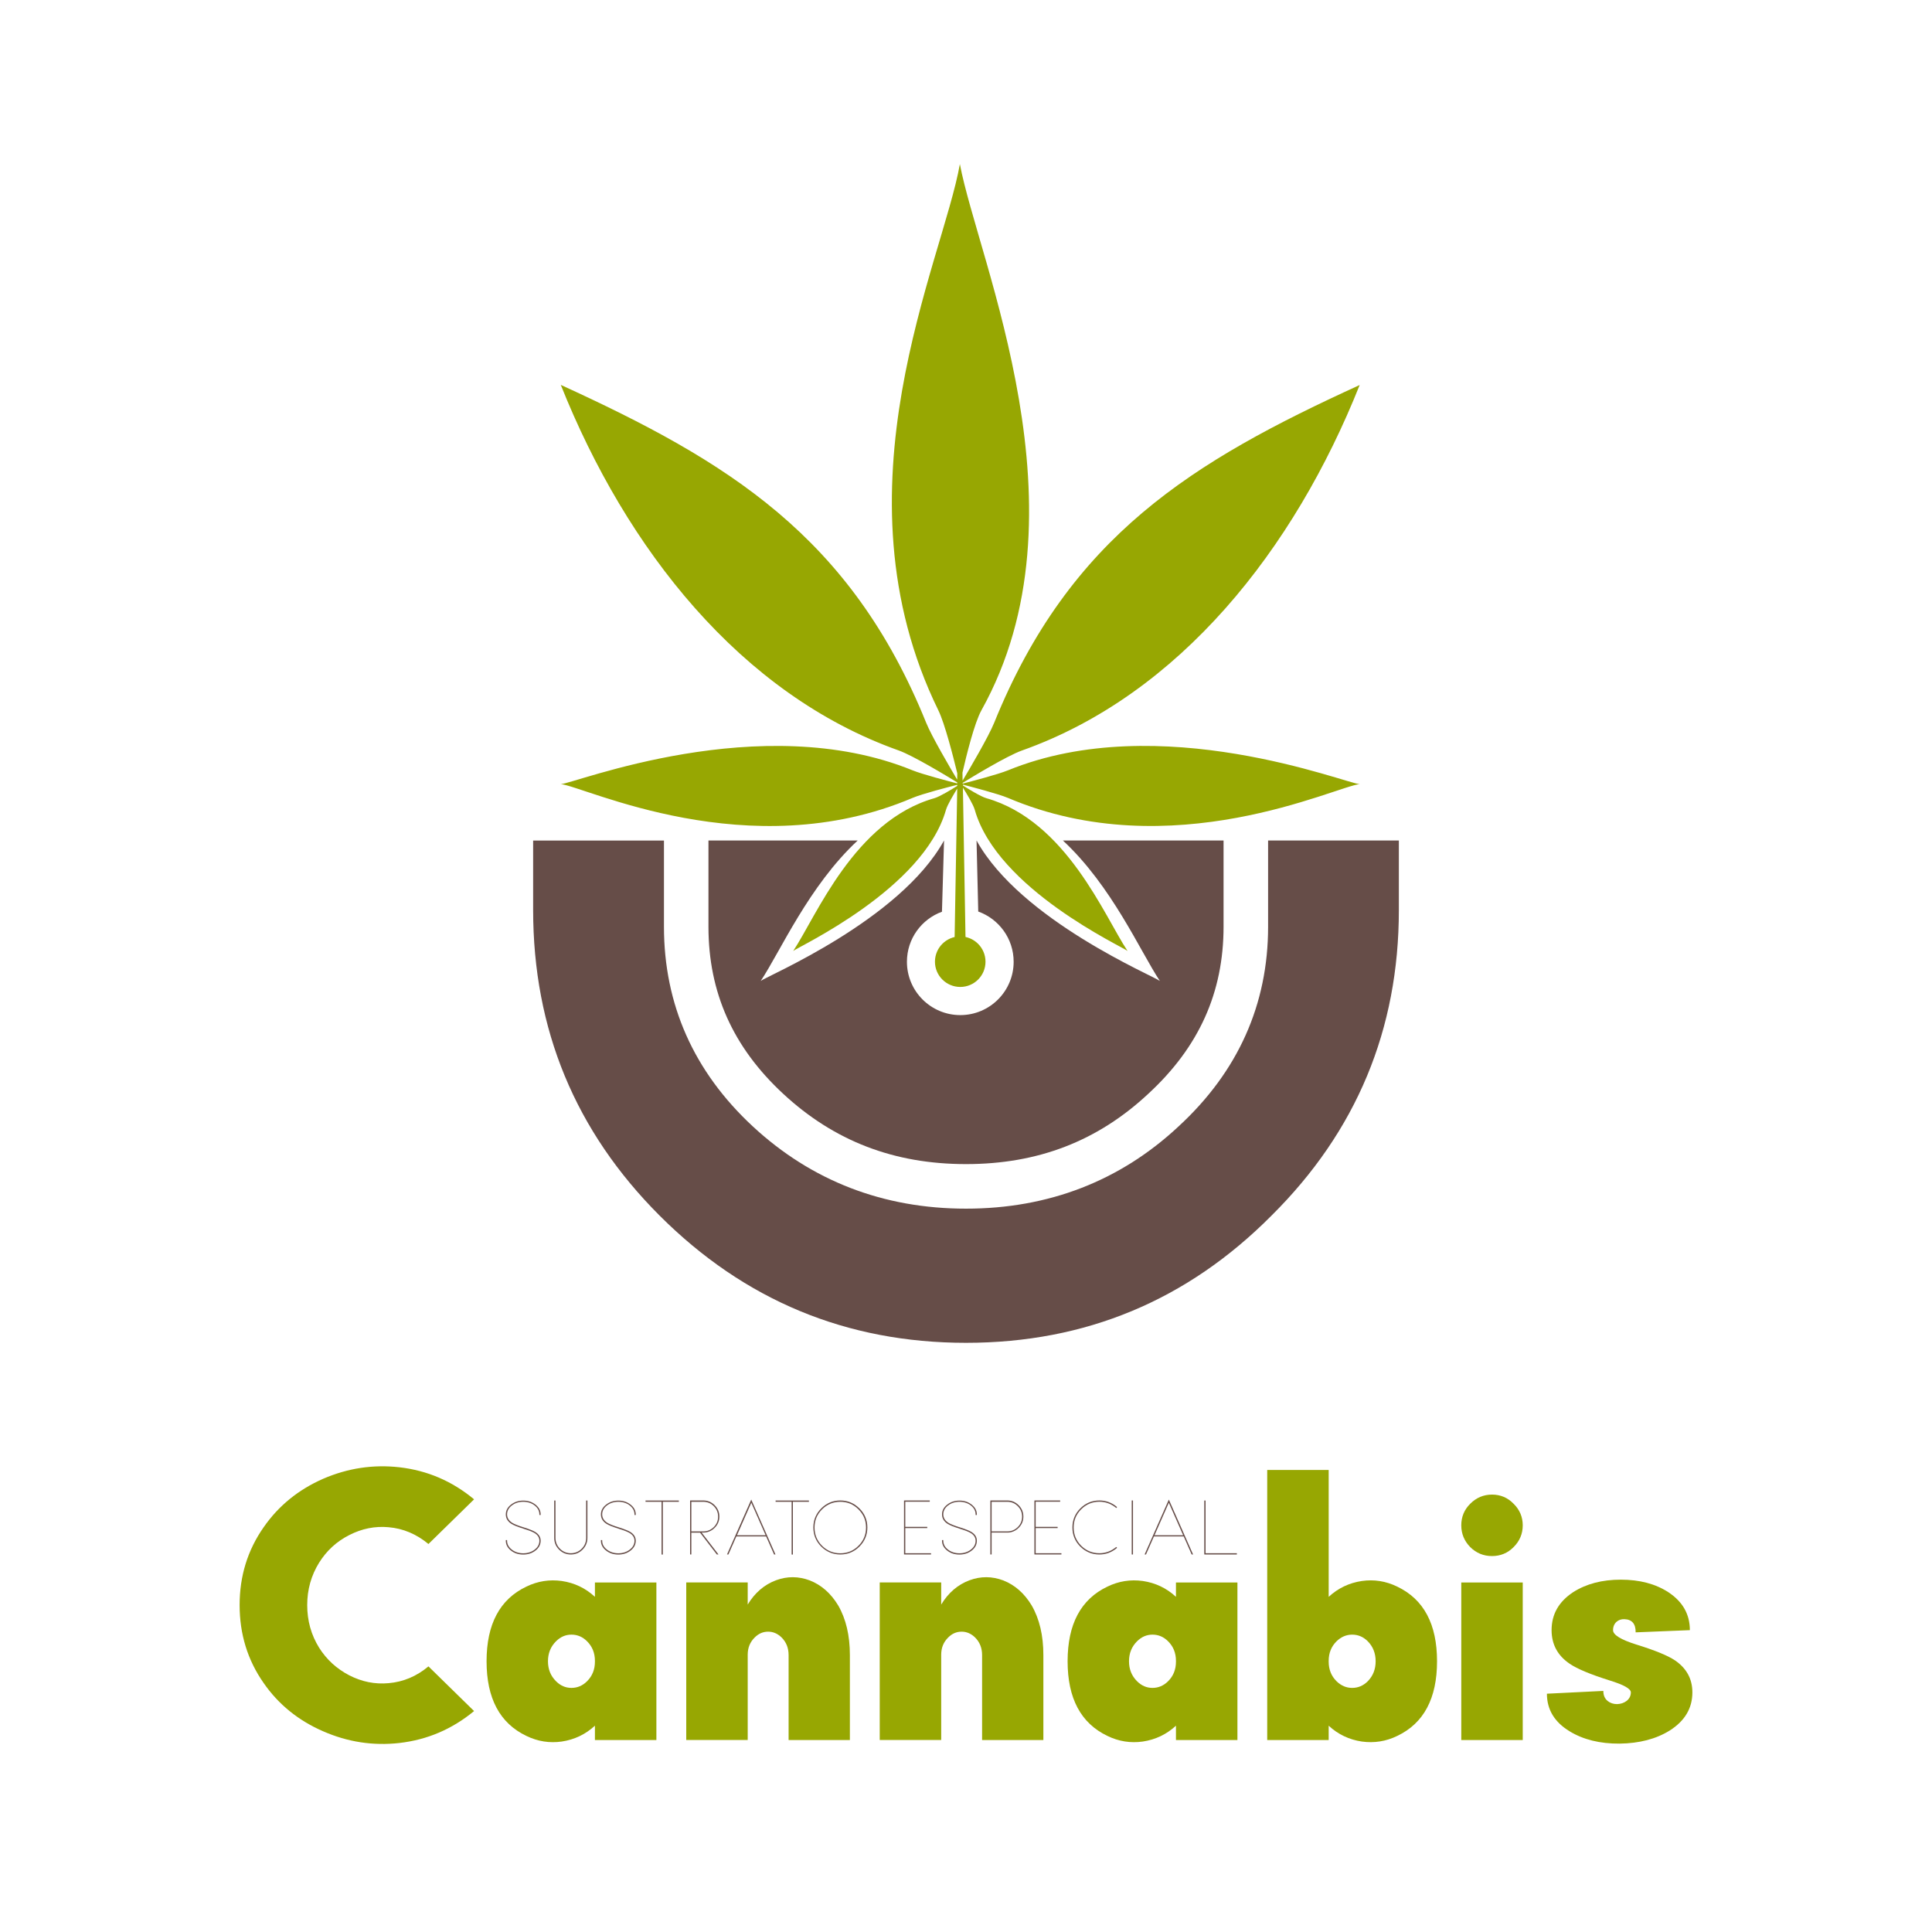 <?xml version="1.0" encoding="utf-8"?>
<!-- Generator: Adobe Illustrator 23.0.2, SVG Export Plug-In . SVG Version: 6.00 Build 0)  -->
<svg version="1.1" id="Capa_1" xmlns="http://www.w3.org/2000/svg" xmlns:xlink="http://www.w3.org/1999/xlink" x="0px" y="0px"
	 viewBox="0 0 3061.4 3061.4" style="enable-background:new 0 0 3061.4 3061.4;" xml:space="preserve">
<style type="text/css">
	.st0{fill:#664D48;}
	.st1{fill:#97A702;}
	.st2{fill:#74220E;}
	.st3{fill:#00A19A;}
	.st4{fill-rule:evenodd;clip-rule:evenodd;fill:#97A702;}
	.st5{fill:#3C245C;}
	.st6{fill-rule:evenodd;clip-rule:evenodd;fill:#3C245C;}
	.st7{fill:#D60B52;}
	.st8{fill:#E6332A;}
	.st9{fill:#006633;}
	.st10{fill:#BE1622;}
</style>
<g>
	<path class="st0" d="M2216.6,1331.8h-207.2v136.6c0,123.2-47.7,229.7-141.8,316.4c-92.5,86.4-205.9,130.4-336.9,130.4
		c-130.9,0-244.6-43.9-337.9-130.4c-93.4-86.7-140.7-193.1-140.7-316.3v-136.6H844.8l0,110c0,189.2,66.8,350.6,200.3,484.2
		c134.5,134.5,296.4,201.7,485.6,201.7c189.2,0,350.6-67.2,484.2-201.7c134.5-133.5,201.7-294.9,201.7-484.2L2216.6,1331.8z"/>
	<path class="st0" d="M1684.2,1331.8c77.7,72.1,122.9,176.3,153.7,222.6c-8.9-7.5-220.6-96-290.5-222.6l2.7,112.6
		c32.7,11.7,56.1,42.9,56.1,79.6c0,46.7-37.9,84.5-84.5,84.5c-46.7,0-84.6-37.8-84.6-84.5c0-36.5,23.1-67.5,55.5-79.3l3.3-112.9
		c-69.9,126.7-281.6,215.1-290.5,222.6c30.9-46.3,76.1-150.5,153.7-222.6h-236.5v136.6c0,104.2,38.7,190.8,118.2,264.6
		c80.9,75.1,175.8,111.6,289.9,111.6c114.1,0,208.6-36.5,288.9-111.5c80.3-74,119.2-160.5,119.2-264.7v-136.6H1684.2z"/>
	<g>
		<path class="st1" d="M1597.3,1264.4c259.4,110.2,520.6-18.9,557.3-21.9c-19.6,0-316.3-120.2-557.3-21.9
			c-16.1,6.6-59.5,17.9-71.9,21.1l0-1.2c14.3-8.8,70.3-42.9,93.8-51.2c250.3-88.9,431.6-319,535.3-579.2
			c-264.2,120.7-459.4,239.3-579.2,535.3c-9,22.2-39.8,74.5-50,91.6l-0.2-12.7c6.3-27.6,19-78.9,30-98.7
			c175.1-314.1-5-711-34.1-865.6c-27.5,155.6-205.7,514.9-34.1,865.6c10.1,20.6,23.4,72.6,30,99.8l-0.2,10
			c-11-18.5-40.4-68.6-49.1-90.1C1348,849.2,1152.7,730.7,888.6,609.9c103.8,260.2,285.1,490.3,535.3,579.2
			c23.1,8.2,77.4,41.2,92.9,50.7l0,1.6c-13.5-3.5-55.2-14.4-70.9-20.8c-241-98.2-537.6,21.9-557.3,21.9
			c36.7,3.1,297.9,132.2,557.3,21.9c15.6-6.6,57.4-17.4,70.9-20.8l0,1.7c-8.6,5.4-27.4,17-36.2,19.5
			c-127,36.1-187.2,187.3-223.7,242.1c8.3-7,206.3-98,242.1-223.7c2.3-8,12-24.2,17.8-33.6l-4.5,257.3h18l-4.5-258.8
			c5.7,9,16.4,26.7,18.8,35.1c35.7,125.7,233.8,216.7,242.1,223.7c-36.5-54.7-96.8-205.9-223.7-242.1c-9.1-2.6-29.1-15-37.1-20.1
			l0-1.4C1537.9,1246.5,1581.4,1257.7,1597.3,1264.4z"/>
		<path class="st1" d="M1561.6,1523.9c0,22.1-17.9,40-40,40c-22.1,0-40.1-17.9-40.1-40c0-22.1,17.9-40.1,40.1-40.1
			C1543.7,1483.9,1561.6,1501.8,1561.6,1523.9z"/>
	</g>
	<g>
		<path class="st1" d="M632.9,2761.9c-41.7,4.7-82-1.5-121-18.6c-39.3-17.1-70.7-42.6-94.1-76.4c-25.4-36.2-38.1-77.4-38.1-123.6
			c0-46,12.7-87.1,38.1-123.3c23.4-33.8,54.8-59.4,94.1-76.7c39-16.9,79.3-23,121-18.3c44.3,5.1,83.7,22,118.3,50.8l-72.3,70.8
			c-18.9-15.7-39.9-24.6-63.1-26.6c-21.6-2-42.4,2.2-62.3,12.4c-19.9,10-35.8,24.6-47.8,43.7c-12.6,20.3-18.9,42.7-18.9,67.3
			c0,24.8,6.3,47.3,18.9,67.6c12,18.9,27.9,33.4,47.8,43.7c19.9,10.2,40.6,14.4,62.3,12.4c23.2-2,44.3-10.8,63.1-26.6l72.3,70.8
			C716.6,2739.9,677.2,2756.8,632.9,2761.9z"/>
		<path class="st1" d="M942.7,2734.5c-15,13.8-32.5,22.1-52.5,25.1c-19.5,2.8-38.2-0.2-56.1-8.9c-42.1-20.1-63.1-59.5-63.1-118.3
			c0-58.8,21-98.3,63.1-118.3c17.9-8.7,36.6-11.6,56.1-8.9c20.1,3,37.6,11.3,52.5,25.1v-22.7h97.4v249.6h-97.4V2734.5z
			 M942.7,2631.8c0-12.4-4.1-22.7-12.4-31c-7.1-7.1-15.3-10.6-24.8-10.6c-9.2,0-17.4,3.5-24.5,10.6c-8.5,8.5-12.7,19-12.7,31.6
			s4.2,23.1,12.7,31.6c7.1,7.1,15.2,10.6,24.5,10.6c9.4,0,17.7-3.5,24.8-10.6c8.3-8.3,12.4-18.6,12.4-31V2631.8z"/>
		<path class="st1" d="M1184.7,2542.7c11.4-18.9,26.5-31.8,45.1-38.7c17.7-6.5,35.5-6.4,53.4,0.3c18.5,7.3,33.4,20.5,44.9,39.5
			c12.4,21.4,18.6,47.7,18.6,78.8v134.6h-97.1v-134.6c0-11.2-3.7-20.6-11.2-28c-6.3-6.1-13.4-9.1-21.2-9.1c-8.1,0-15.1,3-21.2,9.1
			c-7.5,7.3-11.2,16.4-11.2,27.4v135.1h-97.4v-249.6h97.4V2542.7z"/>
		<path class="st1" d="M1491.3,2542.7c11.4-18.9,26.5-31.8,45.1-38.7c17.7-6.5,35.5-6.4,53.4,0.3c18.5,7.3,33.4,20.5,44.9,39.5
			c12.4,21.4,18.6,47.7,18.6,78.8v134.6h-97.1v-134.6c0-11.2-3.7-20.6-11.2-28c-6.3-6.1-13.4-9.1-21.2-9.1c-8.1,0-15.1,3-21.2,9.1
			c-7.5,7.3-11.2,16.4-11.2,27.4v135.1h-97.4v-249.6h97.4V2542.7z"/>
		<path class="st1" d="M1863.4,2734.5c-15,13.8-32.5,22.1-52.5,25.1c-19.5,2.8-38.2-0.2-56.1-8.9c-42.1-20.1-63.1-59.5-63.1-118.3
			c0-58.8,21-98.3,63.1-118.3c17.9-8.7,36.6-11.6,56.1-8.9c20.1,3,37.6,11.3,52.5,25.1v-22.7h97.4v249.6h-97.4V2734.5z
			 M1863.4,2631.8c0-12.4-4.1-22.7-12.4-31c-7.1-7.1-15.3-10.6-24.8-10.6c-9.2,0-17.4,3.5-24.5,10.6c-8.5,8.5-12.7,19-12.7,31.6
			s4.2,23.1,12.7,31.6c7.1,7.1,15.2,10.6,24.5,10.6c9.4,0,17.7-3.5,24.8-10.6c8.3-8.3,12.4-18.6,12.4-31V2631.8z"/>
		<path class="st1" d="M2105.4,2757.2H2008v-427.9h97.4v201c15-13.8,32.5-22.1,52.5-25.1c19.5-2.8,38.2,0.2,56.1,8.9
			c42.1,20.1,63.1,59.5,63.1,118.3c0,58.8-21,98.3-63.1,118.3c-17.9,8.7-36.6,11.6-56.1,8.9c-20.1-3-37.6-11.3-52.5-25.1V2757.2z
			 M2105.4,2633c0,12.4,4.1,22.7,12.4,31c7.3,7.1,15.5,10.6,24.8,10.6c9.4,0,17.7-3.5,24.8-10.6c8.3-8.5,12.4-19,12.4-31.6
			s-4.1-23.1-12.4-31.6c-7.1-7.1-15.3-10.6-24.8-10.6c-9.2,0-17.5,3.5-24.8,10.6c-8.3,8.3-12.4,18.6-12.4,31V2633z"/>
		<path class="st1" d="M2364.2,2465.7c-13.4,0-24.9-4.7-34.5-14.2c-9.4-9.6-14.2-21.1-14.2-34.5s4.7-24.8,14.2-34.2
			c9.6-9.6,21.1-14.5,34.5-14.5s24.8,4.8,34.2,14.5c9.6,9.4,14.5,20.9,14.5,34.2s-4.8,24.9-14.5,34.5
			C2389,2461,2377.6,2465.7,2364.2,2465.7z M2315.5,2757.2h97.4v-249.6h-97.4V2757.2z"/>
		<path class="st1" d="M2574,2565.7c-4.9-0.2-9,1.2-12.4,4.1c-3.7,3.3-5.6,7.8-5.6,13.3c0,7.5,12.2,15,36.6,22.7
			c29.7,9.2,50.2,17.6,61.4,25.1c18.5,12.6,27.7,29.5,27.7,50.8c0,25.2-12,45.3-36,60.5c-21.6,13.4-48.1,20.3-79.4,20.7
			c-31.1,0.2-57.4-6.3-79.1-19.5c-24-14.6-36-34.4-36-59.6l89.4-4.4c0,6.9,2.3,12.2,6.8,15.9c4.1,3.3,9.1,5,15,5
			c5.9-0.2,10.9-1.9,15-5c4.5-3.5,6.8-8.1,6.8-13.6c0-5.7-11.2-12-33.6-18.9c-30.5-9.6-51.5-18.4-63.1-26.3
			c-19.3-13-28.9-30.8-28.9-53.4c0-25.2,11.4-45.2,34.2-60.2c20.7-13.2,45.8-19.8,75.5-19.8c29.7,0,54.8,6.6,75.2,19.8
			c22.8,15,34.2,35,34.2,60.2l-85.9,3.5C2592,2573.1,2586,2566.1,2574,2565.7z"/>
	</g>
	<g>
		<path class="st0" d="M856.7,2400.6h-2v-1c0-5.4-2.5-10.1-7.4-14c-5-3.9-11.1-5.9-18.2-5.9c-7.1,0-13.2,2-18.2,5.9
			c-4.9,3.9-7.4,8.6-7.4,14c0,5.5,2.8,10.1,8.3,13.5c3.3,2.1,9.4,4.5,18.2,7.2c8.9,2.8,15.1,5.3,18.4,7.4c5.5,3.5,8.3,8,8.3,13.7
			c0,6.1-2.7,11.3-8.2,15.6c-5.4,4.2-11.9,6.3-19.4,6.3c-7.6,0-14.1-2.1-19.4-6.3c-5.5-4.3-8.2-9.5-8.2-15.6v-1h2v1
			c0,5.5,2.5,10.1,7.4,14c5,3.9,11.1,5.9,18.2,5.9c7.1,0,13.2-2,18.2-5.9c5-3.9,7.4-8.5,7.4-14c0-5-2.6-9.1-7.8-12.3
			c-3.2-1.9-9-4.2-17.5-6.8c-9.2-2.9-15.6-5.5-19.1-7.7c-5.9-3.8-8.8-8.8-8.8-14.9c0-6.1,2.7-11.2,8.2-15.5
			c5.4-4.2,11.8-6.4,19.4-6.4c7.6,0,14,2.1,19.4,6.4c5.5,4.3,8.2,9.5,8.2,15.5V2400.6z"/>
		<path class="st0" d="M928.8,2377.7h2v59.2c0,7.3-2.6,13.5-7.7,18.6c-5.2,5.2-11.4,7.7-18.6,7.7s-13.5-2.6-18.6-7.7
			c-5.2-5.2-7.7-11.4-7.7-18.6v-59.2h2v59.2c0,6.7,2.4,12.5,7.1,17.2s10.5,7.1,17.2,7.1c6.7,0,12.5-2.4,17.2-7.1s7.1-10.5,7.1-17.2
			V2377.7z"/>
		<path class="st0" d="M1007.4,2400.6h-2v-1c0-5.4-2.5-10.1-7.4-14c-5-3.9-11.1-5.9-18.2-5.9c-7.1,0-13.2,2-18.2,5.9
			c-4.9,3.9-7.4,8.6-7.4,14c0,5.5,2.8,10.1,8.3,13.5c3.3,2.1,9.4,4.5,18.2,7.2c8.9,2.8,15.1,5.3,18.4,7.4c5.5,3.5,8.3,8,8.3,13.7
			c0,6.1-2.7,11.3-8.2,15.6c-5.4,4.2-11.9,6.3-19.4,6.3c-7.6,0-14.1-2.1-19.4-6.3c-5.5-4.3-8.2-9.5-8.2-15.6v-1h2v1
			c0,5.5,2.5,10.1,7.4,14c5,3.9,11.1,5.9,18.2,5.9c7.1,0,13.2-2,18.2-5.9c5-3.9,7.4-8.5,7.4-14c0-5-2.6-9.1-7.8-12.3
			c-3.2-1.9-9-4.2-17.5-6.8c-9.2-2.9-15.6-5.5-19.1-7.7c-5.9-3.8-8.8-8.8-8.8-14.9c0-6.1,2.7-11.2,8.2-15.5
			c5.4-4.2,11.8-6.4,19.4-6.4c7.6,0,14,2.1,19.4,6.4c5.5,4.3,8.2,9.5,8.2,15.5V2400.6z"/>
		<path class="st0" d="M1022.9,2379.7v-2h52.8v2h-25.4v83.6h-2v-83.6H1022.9z"/>
		<path class="st0" d="M1111.9,2428.6l26.6,34.6h-2.6l-26.6-34.6h-13.8v34.6h-2v-85.6h20.9c7,0,13,2.5,18,7.5s7.5,11,7.5,18
			s-2.5,13-7.5,17.9c-5,5-11,7.5-18,7.5H1111.9z M1095.5,2426.6h18.9c6.5,0,12-2.3,16.6-6.8c4.6-4.6,6.9-10.1,6.9-16.6
			s-2.3-12-6.9-16.6c-4.6-4.6-10.1-6.9-16.6-6.9h-18.9V2426.6z"/>
		<path class="st0" d="M1226.6,2463.2l-12.6-28.6h-47.2l-12.6,28.6h-2.2l38.4-87l38.4,87H1226.6z M1213.2,2432.7l-22.7-51.5
			l-22.7,51.5H1213.2z"/>
		<path class="st0" d="M1229,2379.7v-2h52.8v2h-25.4v83.6h-2v-83.6H1229z"/>
		<path class="st0" d="M1361.8,2390.2c8.4,8.3,12.6,18.4,12.6,30.2c0,11.8-4.2,21.9-12.6,30.3c-8.3,8.3-18.4,12.5-30.2,12.5
			s-21.9-4.2-30.3-12.5c-8.3-8.3-12.5-18.4-12.5-30.3c0-11.8,4.2-21.9,12.5-30.2c8.4-8.4,18.5-12.6,30.3-12.6
			S1353.4,2381.9,1361.8,2390.2z M1331.5,2379.7c-11.3,0-20.9,4-28.9,12c-7.9,7.9-11.9,17.5-11.9,28.8c0,11.3,4,20.9,11.9,28.9
			c8,7.9,17.6,11.9,28.9,11.9s20.9-4,28.8-11.9c8-7.9,12-17.6,12-28.9c0-11.3-4-20.9-12-28.8
			C1352.4,2383.7,1342.8,2379.7,1331.5,2379.7z"/>
		<path class="st0" d="M1475.3,2461.2v2h-42.8v-85.6h40.8v2h-38.8v39.8h34.8v2h-34.8v39.8H1475.3z"/>
		<path class="st0" d="M1547.9,2400.6h-2v-1c0-5.4-2.5-10.1-7.4-14c-5-3.9-11.1-5.9-18.2-5.9c-7.1,0-13.2,2-18.2,5.9
			c-4.9,3.9-7.4,8.6-7.4,14c0,5.5,2.8,10.1,8.3,13.5c3.3,2.1,9.4,4.5,18.2,7.2c8.9,2.8,15.1,5.3,18.4,7.4c5.5,3.5,8.3,8,8.3,13.7
			c0,6.1-2.7,11.3-8.2,15.6c-5.4,4.2-11.9,6.3-19.4,6.3c-7.6,0-14.1-2.1-19.4-6.3c-5.5-4.3-8.2-9.5-8.2-15.6v-1h2v1
			c0,5.5,2.5,10.1,7.4,14c5,3.9,11.1,5.9,18.2,5.9c7.1,0,13.2-2,18.2-5.9c5-3.9,7.4-8.5,7.4-14c0-5-2.6-9.1-7.8-12.3
			c-3.2-1.9-9-4.2-17.5-6.8c-9.2-2.9-15.6-5.5-19.1-7.7c-5.9-3.8-8.8-8.8-8.8-14.9c0-6.1,2.7-11.2,8.2-15.5
			c5.4-4.2,11.8-6.4,19.4-6.4c7.6,0,14,2.1,19.4,6.4c5.5,4.3,8.2,9.5,8.2,15.5V2400.6z"/>
		<path class="st0" d="M1571.3,2463.2h-2v-85.6h26.8c7,0,13,2.5,18,7.5c5,5,7.5,11,7.5,18s-2.5,13-7.5,17.9c-5,5-11,7.5-18,7.5
			h-24.8V2463.2z M1571.3,2426.6h24.8c6.5,0,12-2.3,16.6-6.8c4.6-4.6,6.9-10.1,6.9-16.6s-2.3-12-6.9-16.6
			c-4.6-4.6-10.1-6.9-16.6-6.9h-24.8V2426.6z"/>
		<path class="st0" d="M1681.9,2461.2v2h-42.8v-85.6h40.8v2h-38.8v39.8h34.8v2h-34.8v39.8H1681.9z"/>
		<path class="st0" d="M1770.1,2452.7c-4.3,3.6-8.8,6.3-13.5,8s-9.5,2.5-14.5,2.5c-11.8,0-21.9-4.2-30.3-12.5
			c-8.3-8.3-12.5-18.4-12.5-30.3c0-11.8,4.2-21.9,12.5-30.2c8.4-8.4,18.5-12.6,30.3-12.6c5,0,9.8,0.8,14.5,2.5s9.2,4.3,13.5,8
			l-1.2,1.5c-4.2-3.5-8.5-6-13-7.6c-4.4-1.6-9-2.4-13.8-2.4c-11.3,0-20.9,4-28.9,12c-7.9,7.9-11.9,17.5-11.9,28.8
			c0,11.3,4,20.9,11.9,28.9c8,7.9,17.6,11.9,28.9,11.9c4.8,0,9.4-0.8,13.8-2.4c4.5-1.6,8.8-4.2,13-7.6L1770.1,2452.7z"/>
		<path class="st0" d="M1795.3,2463.2h-2v-85.6h2V2463.2z"/>
		<path class="st0" d="M1888.3,2463.2l-12.6-28.6h-47.2l-12.6,28.6h-2.2l38.4-87l38.4,87H1888.3z M1874.8,2432.7l-22.7-51.5
			l-22.7,51.5H1874.8z"/>
		<path class="st0" d="M1908.3,2377.7h2v83.5h49.6v2h-51.6V2377.7z"/>
	</g>
</g>
</svg>
